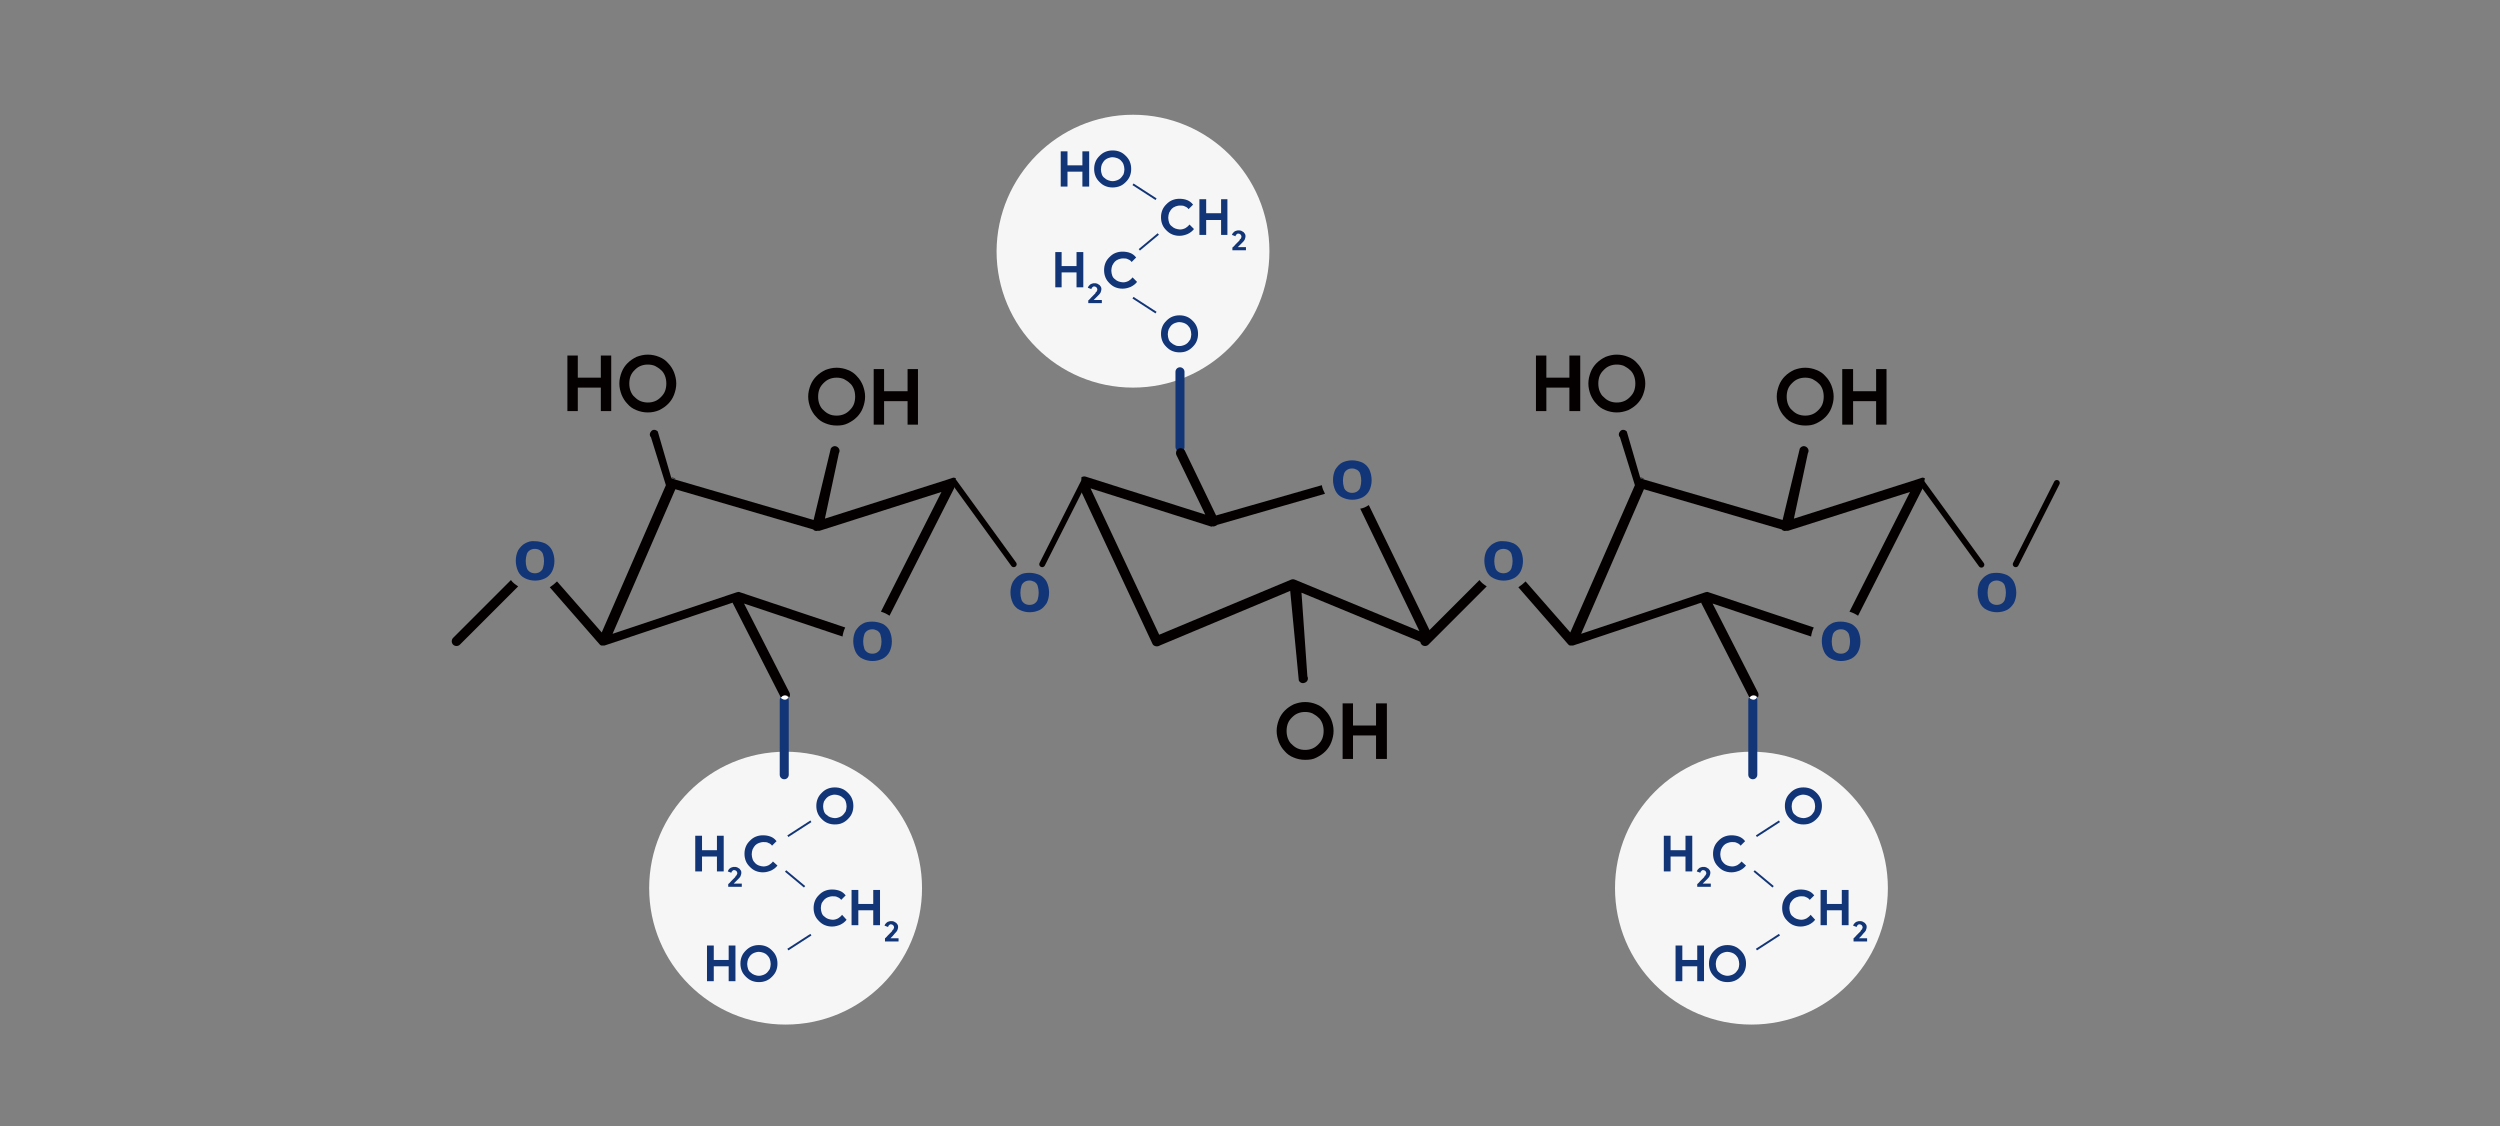<svg xmlns="http://www.w3.org/2000/svg" xmlns:xlink="http://www.w3.org/1999/xlink" id="&#x56FE;&#x5C42;_1" x="0px" y="0px" viewBox="0 0 553.4 249.3" style="enable-background:new 0 0 553.4 249.3;" xml:space="preserve"><rect x="0" y="0" width="553.4" height="249.3" fill="#808080" stroke="none"/><style type="text/css">	.st0{fill:#F6F6F6;}	.st1{fill:#123577;}	.st2{fill:none;stroke:#123577;stroke-width:0.433;}	.st3{fill:#040000;}	.st4{fill:#1A1717;}	.st5{fill:#FFFFFF;}	.st6{fill:none;stroke:#040000;stroke-width:1.298;stroke-linecap:round;stroke-miterlimit:10;}	.st7{fill:none;}</style><path class="st0" d="M250.8,25.4c16.7,0,30.2,13.5,30.2,30.2c0,16.7-13.5,30.2-30.2,30.2c-16.7,0-30.2-13.5-30.2-30.2 C220.7,39,234.2,25.4,250.8,25.4"></path><path class="st0" d="M173.9,166.4c16.7,0,30.2,13.5,30.2,30.2c0,16.7-13.5,30.2-30.2,30.2c-16.7,0-30.2-13.5-30.2-30.2 C143.7,179.9,157.2,166.4,173.9,166.4"></path><path class="st0" d="M387.7,166.4c16.7,0,30.2,13.5,30.2,30.2c0,16.7-13.5,30.2-30.2,30.2c-16.7,0-30.2-13.5-30.2-30.2 C357.5,179.9,371,166.4,387.7,166.4"></path><path class="st1" d="M264.3,50.7c-0.4,0.5-0.8,0.8-1.4,1.1c-0.5,0.2-1.1,0.4-1.8,0.4c-0.6,0-1.1-0.1-1.6-0.3 c-0.5-0.2-0.9-0.5-1.3-0.9c-0.4-0.4-0.7-0.8-0.9-1.3c-0.2-0.5-0.3-1-0.3-1.6c0-0.6,0.1-1.1,0.3-1.6c0.2-0.5,0.5-0.9,0.9-1.3 c0.4-0.4,0.8-0.7,1.3-0.9c0.5-0.2,1-0.3,1.6-0.3c0.6,0,1.2,0.1,1.7,0.3c0.5,0.2,0.9,0.5,1.3,1l-1,1c-0.2-0.3-0.5-0.5-0.8-0.6 c-0.3-0.2-0.7-0.2-1.1-0.2c-0.4,0-0.7,0.1-1,0.2c-0.3,0.1-0.6,0.3-0.8,0.5c-0.2,0.2-0.4,0.5-0.6,0.9c-0.1,0.3-0.2,0.7-0.2,1.1 c0,0.4,0.1,0.8,0.2,1.1c0.1,0.3,0.3,0.6,0.6,0.8c0.2,0.2,0.5,0.4,0.8,0.5c0.3,0.1,0.7,0.2,1,0.2c0.4,0,0.8-0.1,1.2-0.3 c0.3-0.2,0.6-0.4,0.9-0.8L264.3,50.7z"></path><polygon class="st1" points="265.5,44.1 267,44.1 267,47.2 270.3,47.2 270.3,44.1 271.7,44.1 271.7,52 270.3,52 270.3,48.7  267,48.7 267,52 265.5,52 "></polygon><path class="st1" d="M272.8,55.6v-0.8c0.3-0.2,0.5-0.5,0.7-0.7c0.1-0.1,0.2-0.2,0.3-0.3c0.1-0.1,0.2-0.2,0.3-0.3 c0.1-0.1,0.2-0.2,0.2-0.2c0.1-0.1,0.1-0.1,0.1-0.2c0.1-0.1,0.1-0.2,0.2-0.2c0.1-0.1,0.1-0.1,0.1-0.2c0-0.1,0.1-0.1,0.1-0.2 c0-0.1,0-0.1,0-0.2c0-0.1-0.1-0.3-0.2-0.4c-0.1-0.1-0.3-0.2-0.5-0.2s-0.3,0.1-0.4,0.2c-0.1,0.1-0.2,0.2-0.2,0.4l-0.8-0.3 c0-0.1,0.1-0.2,0.2-0.4c0.1-0.1,0.2-0.2,0.3-0.3c0.1-0.1,0.3-0.2,0.4-0.2c0.2-0.1,0.3-0.1,0.6-0.1c0.2,0,0.4,0,0.6,0.1 c0.2,0.1,0.3,0.2,0.5,0.3c0.1,0.1,0.2,0.3,0.3,0.4c0.1,0.2,0.1,0.3,0.1,0.5c0,0.3-0.1,0.5-0.2,0.8c-0.1,0.2-0.3,0.4-0.5,0.6 l-0.5,0.5c-0.1,0.1-0.3,0.3-0.5,0.5l0,0h1.8v0.7H272.8z"></path><polygon class="st1" points="233.6,55.8 235,55.8 235,58.9 238.3,58.9 238.3,55.8 239.8,55.8 239.8,63.6 238.3,63.6 238.3,60.3  235,60.3 235,63.6 233.6,63.6 "></polygon><path class="st1" d="M240.9,67.3v-0.8c0.3-0.2,0.5-0.5,0.7-0.7c0.1-0.1,0.2-0.2,0.3-0.3c0.1-0.1,0.2-0.2,0.3-0.3 c0.1-0.1,0.2-0.2,0.2-0.2c0.1-0.1,0.1-0.1,0.1-0.2c0.1-0.1,0.1-0.2,0.2-0.2c0.1-0.1,0.1-0.1,0.1-0.2c0-0.1,0.1-0.1,0.1-0.2 c0-0.1,0-0.1,0-0.2c0-0.1-0.1-0.3-0.2-0.4c-0.1-0.1-0.3-0.2-0.5-0.2c-0.2,0-0.3,0.1-0.4,0.2c-0.1,0.1-0.2,0.2-0.2,0.4l-0.8-0.3 c0-0.1,0.1-0.2,0.2-0.4c0.1-0.1,0.2-0.2,0.3-0.3c0.1-0.1,0.3-0.2,0.4-0.2c0.2-0.1,0.3-0.1,0.6-0.1c0.2,0,0.4,0,0.6,0.1 c0.2,0.1,0.3,0.2,0.5,0.3c0.1,0.1,0.2,0.3,0.3,0.4c0.1,0.2,0.1,0.3,0.1,0.5c0,0.3-0.1,0.5-0.2,0.8c-0.1,0.2-0.3,0.4-0.5,0.6 l-0.5,0.5c-0.1,0.1-0.3,0.3-0.5,0.5l0,0h1.8v0.7H240.9z"></path><path class="st1" d="M251.7,62.4c-0.4,0.5-0.8,0.8-1.4,1.1c-0.5,0.2-1.1,0.4-1.8,0.4c-0.6,0-1.1-0.1-1.6-0.3 c-0.5-0.2-0.9-0.5-1.3-0.9c-0.4-0.4-0.7-0.8-0.9-1.3c-0.2-0.5-0.3-1-0.3-1.6c0-0.6,0.1-1.1,0.3-1.6c0.2-0.5,0.5-0.9,0.9-1.3 c0.4-0.4,0.8-0.7,1.3-0.9c0.5-0.2,1-0.3,1.6-0.3c0.6,0,1.2,0.1,1.7,0.3c0.5,0.2,0.9,0.5,1.3,1l-1,1c-0.2-0.3-0.5-0.5-0.8-0.6 c-0.3-0.2-0.7-0.2-1.1-0.2c-0.4,0-0.7,0.1-1,0.2c-0.3,0.1-0.6,0.3-0.8,0.5c-0.2,0.2-0.4,0.5-0.6,0.9c-0.1,0.3-0.2,0.7-0.2,1.1 c0,0.4,0.1,0.8,0.2,1.1c0.1,0.3,0.3,0.6,0.6,0.8c0.2,0.2,0.5,0.4,0.8,0.5c0.3,0.1,0.7,0.2,1,0.2c0.4,0,0.8-0.1,1.2-0.3 c0.3-0.2,0.6-0.4,0.9-0.8L251.7,62.4z"></path><path class="st1" d="M261.1,78c-0.6,0-1.1-0.1-1.6-0.3c-0.5-0.2-0.9-0.5-1.3-0.9c-0.4-0.4-0.7-0.8-0.9-1.3c-0.2-0.5-0.3-1-0.3-1.6 c0-0.6,0.1-1.1,0.3-1.6c0.2-0.5,0.5-0.9,0.9-1.3c0.4-0.4,0.8-0.7,1.3-0.9c0.5-0.2,1-0.3,1.6-0.3c0.6,0,1.1,0.1,1.6,0.3 c0.5,0.2,0.9,0.5,1.3,0.9c0.4,0.4,0.7,0.8,0.9,1.3c0.2,0.5,0.3,1,0.3,1.6c0,0.6-0.1,1.1-0.3,1.6c-0.2,0.5-0.5,0.9-0.9,1.3 c-0.4,0.4-0.8,0.7-1.3,0.9C262.3,77.9,261.7,78,261.1,78 M261.1,76.6c0.4,0,0.7-0.1,1-0.2c0.3-0.1,0.6-0.3,0.8-0.5 c0.2-0.2,0.4-0.5,0.6-0.8c0.1-0.3,0.2-0.7,0.2-1.1c0-0.4-0.1-0.8-0.2-1.1c-0.1-0.3-0.3-0.6-0.6-0.9c-0.2-0.2-0.5-0.4-0.8-0.5 c-0.3-0.1-0.7-0.2-1-0.2c-0.4,0-0.7,0.1-1,0.2c-0.3,0.1-0.6,0.3-0.8,0.5c-0.2,0.2-0.4,0.5-0.6,0.9c-0.1,0.3-0.2,0.7-0.2,1.1 c0,0.4,0.1,0.8,0.2,1.1c0.1,0.3,0.3,0.6,0.6,0.8c0.2,0.2,0.5,0.4,0.8,0.5C260.4,76.6,260.8,76.6,261.1,76.6"></path><polygon class="st1" points="234.8,33.5 236.3,33.5 236.3,36.6 239.6,36.6 239.6,33.5 241.1,33.5 241.1,41.3 239.6,41.3 239.6,38  236.3,38 236.3,41.3 234.8,41.3 "></polygon><path class="st1" d="M246.3,41.5c-0.6,0-1.1-0.1-1.6-0.3c-0.5-0.2-0.9-0.5-1.3-0.9c-0.4-0.4-0.7-0.8-0.9-1.3c-0.2-0.5-0.3-1-0.3-1.6 c0-0.6,0.1-1.1,0.3-1.6c0.2-0.5,0.5-0.9,0.9-1.3c0.4-0.4,0.8-0.7,1.3-0.9c0.5-0.2,1-0.3,1.6-0.3c0.6,0,1.1,0.1,1.6,0.3 c0.5,0.2,0.9,0.5,1.3,0.9c0.4,0.4,0.7,0.8,0.9,1.3c0.2,0.5,0.3,1,0.3,1.6c0,0.6-0.1,1.1-0.3,1.6c-0.2,0.5-0.5,0.9-0.9,1.3 c-0.4,0.4-0.8,0.7-1.3,0.9C247.4,41.4,246.8,41.5,246.3,41.5 M246.3,40.1c0.4,0,0.7-0.1,1-0.2c0.3-0.1,0.6-0.3,0.8-0.5 c0.2-0.2,0.4-0.5,0.6-0.8c0.1-0.3,0.2-0.7,0.2-1.1c0-0.4-0.1-0.8-0.2-1.1c-0.1-0.3-0.3-0.6-0.6-0.9c-0.2-0.2-0.5-0.4-0.8-0.5 c-0.3-0.1-0.7-0.2-1-0.2c-0.4,0-0.7,0.1-1,0.2c-0.3,0.1-0.6,0.3-0.8,0.5c-0.2,0.2-0.4,0.5-0.6,0.9c-0.1,0.3-0.2,0.7-0.2,1.1 c0,0.4,0.1,0.8,0.2,1.1c0.1,0.3,0.3,0.6,0.6,0.8c0.2,0.2,0.5,0.4,0.8,0.5C245.6,40,245.9,40.1,246.3,40.1"></path><path class="st2" d="M256.4,51.8l-4.2,3.5 M250.8,65.9l5.1,3.3 M250.8,40.8l5.1,3.3"></path><path class="st1" d="M187.4,203.6c-0.4,0.5-0.8,0.8-1.4,1.1c-0.5,0.2-1.1,0.4-1.8,0.4c-0.6,0-1.1-0.1-1.6-0.3 c-0.5-0.2-0.9-0.5-1.3-0.9c-0.4-0.4-0.7-0.8-0.9-1.3c-0.2-0.5-0.3-1-0.3-1.6s0.1-1.1,0.3-1.6c0.2-0.5,0.5-0.9,0.9-1.3 c0.4-0.4,0.8-0.7,1.3-0.9c0.5-0.2,1-0.3,1.6-0.3c0.6,0,1.2,0.1,1.7,0.3c0.5,0.2,0.9,0.5,1.3,1l-1,1c-0.2-0.3-0.5-0.5-0.8-0.6 c-0.3-0.2-0.7-0.2-1.1-0.2c-0.4,0-0.7,0.1-1,0.2c-0.3,0.1-0.6,0.3-0.8,0.5c-0.2,0.2-0.4,0.5-0.6,0.8c-0.1,0.3-0.2,0.7-0.2,1.1 c0,0.4,0.1,0.8,0.2,1.1c0.1,0.3,0.3,0.6,0.6,0.8c0.2,0.2,0.5,0.4,0.8,0.5c0.3,0.1,0.7,0.2,1,0.2c0.4,0,0.8-0.1,1.2-0.3 c0.3-0.2,0.6-0.4,0.9-0.8L187.4,203.6z"></path><polygon class="st1" points="188.5,197 190,197 190,200.1 193.3,200.1 193.3,197 194.8,197 194.8,204.8 193.3,204.8 193.3,201.5  190,201.5 190,204.8 188.5,204.8 "></polygon><path class="st1" d="M195.9,208.5v-0.8c0.3-0.2,0.5-0.5,0.7-0.7c0.1-0.1,0.2-0.2,0.3-0.3c0.1-0.1,0.2-0.2,0.3-0.3 c0.1-0.1,0.2-0.2,0.2-0.2c0.1-0.1,0.1-0.1,0.1-0.2c0.1-0.1,0.1-0.2,0.2-0.2c0.1-0.1,0.1-0.1,0.1-0.2c0-0.1,0.1-0.1,0.1-0.2 c0-0.1,0-0.1,0-0.2c0-0.1-0.1-0.3-0.2-0.4c-0.1-0.1-0.3-0.2-0.5-0.2s-0.3,0.1-0.4,0.2c-0.1,0.1-0.2,0.2-0.2,0.4l-0.8-0.3 c0-0.1,0.1-0.2,0.2-0.4c0.1-0.1,0.2-0.2,0.3-0.3c0.1-0.1,0.3-0.2,0.4-0.2c0.2-0.1,0.3-0.1,0.6-0.1c0.2,0,0.4,0,0.6,0.1 c0.2,0.1,0.3,0.2,0.5,0.3c0.1,0.1,0.2,0.3,0.3,0.4c0.1,0.2,0.1,0.3,0.1,0.5c0,0.3-0.1,0.5-0.2,0.8c-0.1,0.2-0.3,0.4-0.5,0.6 l-0.5,0.6c-0.1,0.1-0.3,0.3-0.5,0.5l0,0h1.8v0.7H195.9z"></path><polygon class="st1" points="153.9,185 155.4,185 155.4,188.2 158.7,188.2 158.7,185 160.2,185 160.2,192.9 158.7,192.9  158.7,189.6 155.4,189.6 155.4,192.9 153.9,192.9 "></polygon><path class="st1" d="M161.2,196.5v-0.8c0.3-0.2,0.5-0.5,0.7-0.7c0.1-0.1,0.2-0.2,0.3-0.3c0.1-0.1,0.2-0.2,0.3-0.3 c0.1-0.1,0.2-0.2,0.2-0.2c0.1-0.1,0.1-0.1,0.1-0.2c0.1-0.1,0.1-0.2,0.2-0.2c0.1-0.1,0.1-0.1,0.1-0.2c0-0.1,0.1-0.1,0.1-0.2 c0-0.1,0-0.1,0-0.2c0-0.1-0.1-0.3-0.2-0.4c-0.1-0.1-0.3-0.2-0.5-0.2c-0.2,0-0.3,0.1-0.4,0.2c-0.1,0.1-0.2,0.2-0.2,0.4l-0.8-0.3 c0-0.1,0.1-0.2,0.2-0.4s0.2-0.2,0.3-0.3c0.1-0.1,0.3-0.2,0.4-0.2c0.2-0.1,0.3-0.1,0.6-0.1c0.2,0,0.4,0,0.6,0.1 c0.2,0.1,0.3,0.2,0.5,0.3c0.1,0.1,0.2,0.3,0.3,0.4c0.1,0.2,0.1,0.3,0.1,0.5c0,0.3-0.1,0.5-0.2,0.8c-0.1,0.2-0.3,0.4-0.5,0.6 l-0.5,0.5c-0.1,0.1-0.3,0.3-0.5,0.5l0,0h1.8v0.7H161.2z"></path><path class="st1" d="M172.1,191.6c-0.4,0.5-0.8,0.8-1.4,1.1c-0.5,0.2-1.1,0.4-1.8,0.4c-0.6,0-1.1-0.1-1.6-0.3 c-0.5-0.2-0.9-0.5-1.3-0.9c-0.4-0.4-0.7-0.8-0.9-1.3c-0.2-0.5-0.3-1-0.3-1.6c0-0.6,0.1-1.1,0.3-1.6c0.2-0.5,0.5-0.9,0.9-1.3 c0.4-0.4,0.8-0.7,1.3-0.9c0.5-0.2,1-0.3,1.6-0.3c0.6,0,1.2,0.1,1.7,0.3c0.5,0.2,0.9,0.5,1.3,1l-1,1c-0.2-0.3-0.5-0.5-0.8-0.6 c-0.3-0.2-0.7-0.2-1.1-0.2c-0.4,0-0.7,0.1-1,0.2c-0.3,0.1-0.6,0.3-0.8,0.5c-0.2,0.2-0.4,0.5-0.6,0.9c-0.1,0.3-0.2,0.7-0.2,1.1 c0,0.4,0.1,0.8,0.2,1.1c0.1,0.3,0.3,0.6,0.6,0.9c0.2,0.2,0.5,0.4,0.8,0.5c0.3,0.1,0.7,0.2,1,0.2c0.4,0,0.8-0.1,1.2-0.3 c0.3-0.2,0.6-0.4,0.9-0.8L172.1,191.6z"></path><path class="st1" d="M184.8,182.5c-0.6,0-1.1-0.1-1.6-0.3c-0.5-0.2-0.9-0.5-1.3-0.9c-0.4-0.4-0.7-0.8-0.9-1.3 c-0.2-0.5-0.3-1-0.3-1.6c0-0.6,0.1-1.1,0.3-1.6c0.2-0.5,0.5-0.9,0.9-1.3c0.4-0.4,0.8-0.7,1.3-0.9c0.5-0.2,1-0.3,1.6-0.3 c0.6,0,1.1,0.1,1.6,0.3c0.5,0.2,0.9,0.5,1.3,0.9c0.4,0.4,0.7,0.8,0.9,1.3c0.2,0.5,0.3,1,0.3,1.6c0,0.6-0.1,1.1-0.3,1.6 c-0.2,0.5-0.5,0.9-0.9,1.3c-0.4,0.4-0.8,0.7-1.3,0.9C186,182.4,185.4,182.5,184.8,182.5 M184.8,181.1c0.4,0,0.7-0.1,1-0.2 c0.3-0.1,0.6-0.3,0.8-0.5c0.2-0.2,0.4-0.5,0.6-0.8c0.1-0.3,0.2-0.7,0.2-1.1c0-0.4-0.1-0.8-0.2-1.1c-0.1-0.3-0.3-0.6-0.6-0.8 c-0.2-0.2-0.5-0.4-0.8-0.5c-0.3-0.1-0.7-0.2-1-0.2c-0.4,0-0.7,0.1-1,0.2c-0.3,0.1-0.6,0.3-0.8,0.5c-0.2,0.2-0.4,0.5-0.6,0.8 c-0.1,0.3-0.2,0.7-0.2,1.1c0,0.4,0.1,0.8,0.2,1.1c0.1,0.3,0.3,0.6,0.6,0.8c0.2,0.2,0.5,0.4,0.8,0.5 C184.1,181,184.5,181.1,184.8,181.1"></path><polygon class="st1" points="156.5,209.3 158,209.3 158,212.5 161.3,212.5 161.3,209.3 162.8,209.3 162.8,217.2 161.3,217.2  161.3,213.9 158,213.9 158,217.2 156.5,217.2 "></polygon><path class="st1" d="M168,217.4c-0.6,0-1.1-0.1-1.6-0.3c-0.5-0.2-0.9-0.5-1.3-0.9c-0.4-0.4-0.7-0.8-0.9-1.3c-0.2-0.5-0.3-1-0.3-1.6 c0-0.6,0.1-1.1,0.3-1.6c0.2-0.5,0.5-0.9,0.9-1.3c0.4-0.4,0.8-0.7,1.3-0.9c0.5-0.2,1-0.3,1.6-0.3c0.6,0,1.1,0.1,1.6,0.3 c0.5,0.2,0.9,0.5,1.3,0.9c0.4,0.4,0.7,0.8,0.9,1.3c0.2,0.5,0.3,1,0.3,1.6c0,0.6-0.1,1.1-0.3,1.6c-0.2,0.5-0.5,0.9-0.9,1.3 c-0.4,0.4-0.8,0.7-1.3,0.9C169.1,217.3,168.6,217.4,168,217.4 M168,216c0.4,0,0.7-0.1,1-0.2c0.3-0.1,0.6-0.3,0.8-0.5 c0.2-0.2,0.4-0.5,0.6-0.8c0.1-0.3,0.2-0.7,0.2-1.1c0-0.4-0.1-0.8-0.2-1.1c-0.1-0.3-0.3-0.6-0.6-0.9c-0.2-0.2-0.5-0.4-0.8-0.5 c-0.3-0.1-0.7-0.2-1-0.2c-0.4,0-0.7,0.1-1,0.2c-0.3,0.1-0.6,0.3-0.8,0.5c-0.2,0.2-0.4,0.5-0.6,0.9c-0.1,0.3-0.2,0.7-0.2,1.1 c0,0.4,0.1,0.8,0.2,1.1c0.1,0.3,0.3,0.6,0.6,0.8c0.2,0.2,0.5,0.4,0.8,0.5C167.3,215.9,167.6,216,168,216"></path><path class="st2" d="M173.9,192.8l4.2,3.5 M179.5,206.9l-5.1,3.3 M179.5,181.8l-5.1,3.3"></path><polygon class="st3" points="125.6,78.7 127.9,78.7 127.9,83.6 133,83.6 133,78.7 135.3,78.7 135.3,91 133,91 133,85.8 127.9,85.8  127.9,91 125.6,91 "></polygon><path class="st3" d="M143.4,91.3c-0.9,0-1.8-0.2-2.5-0.5c-0.8-0.3-1.5-0.8-2-1.4c-0.6-0.6-1-1.3-1.3-2c-0.3-0.8-0.5-1.6-0.5-2.5 c0-0.9,0.2-1.7,0.5-2.5c0.3-0.8,0.8-1.5,1.3-2c0.6-0.6,1.2-1,2-1.4c0.8-0.3,1.6-0.5,2.5-0.5c0.9,0,1.8,0.2,2.5,0.5 c0.8,0.3,1.5,0.8,2,1.4c0.6,0.6,1,1.3,1.3,2c0.3,0.8,0.5,1.6,0.5,2.5c0,0.9-0.2,1.7-0.5,2.5c-0.3,0.8-0.8,1.5-1.3,2 c-0.6,0.6-1.2,1-2,1.4C145.2,91.1,144.4,91.3,143.4,91.3 M143.4,89.1c0.6,0,1.1-0.1,1.6-0.3c0.5-0.2,0.9-0.5,1.3-0.9 c0.4-0.4,0.7-0.8,0.9-1.3c0.2-0.5,0.3-1.1,0.3-1.7c0-0.6-0.1-1.2-0.3-1.7c-0.2-0.5-0.5-1-0.9-1.3c-0.4-0.4-0.8-0.6-1.3-0.9 c-0.5-0.2-1-0.3-1.6-0.3c-0.6,0-1.1,0.1-1.6,0.3s-0.9,0.5-1.3,0.9c-0.4,0.4-0.7,0.8-0.9,1.3c-0.2,0.5-0.3,1.1-0.3,1.7 c0,0.6,0.1,1.2,0.3,1.7c0.2,0.5,0.5,1,0.9,1.3c0.4,0.4,0.8,0.7,1.3,0.9C142.3,89,142.9,89.1,143.4,89.1"></path><path class="st3" d="M288.9,168.2c-0.9,0-1.8-0.2-2.5-0.5c-0.8-0.3-1.5-0.8-2-1.4c-0.6-0.6-1-1.3-1.3-2c-0.3-0.8-0.5-1.6-0.5-2.5 c0-0.9,0.2-1.7,0.5-2.5c0.3-0.8,0.8-1.5,1.3-2c0.6-0.6,1.2-1,2-1.4c0.8-0.3,1.6-0.5,2.5-0.5c0.9,0,1.8,0.2,2.5,0.5 c0.8,0.3,1.5,0.8,2,1.4c0.6,0.6,1,1.3,1.3,2c0.3,0.8,0.5,1.6,0.5,2.5c0,0.9-0.2,1.7-0.5,2.5c-0.3,0.8-0.8,1.5-1.3,2 c-0.6,0.6-1.2,1-2,1.4C290.7,168.1,289.8,168.2,288.9,168.2 M288.9,166c0.6,0,1.1-0.1,1.6-0.3c0.5-0.2,0.9-0.5,1.3-0.9 c0.4-0.4,0.7-0.8,0.9-1.3c0.2-0.5,0.3-1.1,0.3-1.7c0-0.6-0.1-1.2-0.3-1.7c-0.2-0.5-0.5-1-0.9-1.3c-0.4-0.4-0.8-0.6-1.3-0.9 c-0.5-0.2-1-0.3-1.6-0.3c-0.6,0-1.1,0.1-1.6,0.3c-0.5,0.2-0.9,0.5-1.3,0.9c-0.4,0.4-0.7,0.8-0.9,1.3c-0.2,0.5-0.3,1.1-0.3,1.7 c0,0.6,0.1,1.2,0.3,1.7c0.2,0.5,0.5,1,0.9,1.3c0.4,0.4,0.8,0.7,1.3,0.9C287.8,165.9,288.3,166,288.9,166"></path><polygon class="st3" points="297.2,155.7 299.5,155.7 299.5,160.6 304.6,160.6 304.6,155.7 307,155.7 307,168 304.6,168  304.6,162.8 299.5,162.8 299.5,168 297.2,168 "></polygon><path class="st3" d="M185.2,94.2c-0.9,0-1.8-0.2-2.5-0.5c-0.8-0.3-1.5-0.8-2-1.4c-0.6-0.6-1-1.3-1.3-2c-0.3-0.8-0.5-1.6-0.5-2.5 c0-0.9,0.2-1.7,0.5-2.5c0.3-0.8,0.8-1.5,1.3-2c0.6-0.6,1.2-1,2-1.4c0.8-0.3,1.6-0.5,2.5-0.5c0.9,0,1.8,0.2,2.5,0.5 c0.8,0.3,1.5,0.8,2,1.4c0.6,0.6,1,1.3,1.3,2c0.3,0.8,0.5,1.6,0.5,2.5c0,0.9-0.2,1.7-0.5,2.5c-0.3,0.8-0.8,1.5-1.3,2 c-0.6,0.6-1.2,1-2,1.4C186.9,94.1,186.1,94.2,185.2,94.2 M185.2,92c0.6,0,1.1-0.1,1.6-0.3c0.5-0.2,0.9-0.5,1.3-0.9 c0.4-0.4,0.7-0.8,0.9-1.3c0.2-0.5,0.3-1.1,0.3-1.7c0-0.6-0.1-1.2-0.3-1.7c-0.2-0.5-0.5-1-0.9-1.3c-0.4-0.4-0.8-0.6-1.3-0.9 c-0.5-0.2-1-0.3-1.6-0.3c-0.6,0-1.1,0.1-1.6,0.3c-0.5,0.2-0.9,0.5-1.3,0.9c-0.4,0.4-0.7,0.8-0.9,1.3c-0.2,0.5-0.3,1.1-0.3,1.7 c0,0.6,0.1,1.2,0.3,1.7c0.2,0.5,0.5,1,0.9,1.3c0.4,0.4,0.8,0.7,1.3,0.9C184,91.9,184.6,92,185.2,92"></path><polygon class="st3" points="193.4,81.7 195.7,81.7 195.7,86.6 200.9,86.6 200.9,81.7 203.2,81.7 203.2,94 200.9,94 200.9,88.8  195.7,88.8 195.7,94 193.4,94 "></polygon><path class="st1" d="M118.4,119.8c0.8,0,1.6,0.2,2.3,0.5c0.6,0.3,1.2,0.9,1.5,1.5c0.7,1.5,0.7,3.3,0,4.7c-0.3,0.6-0.9,1.2-1.5,1.5 c-1.4,0.7-3.1,0.7-4.5,0c-0.7-0.3-1.2-0.9-1.5-1.5c-0.7-1.5-0.7-3.3,0-4.7c0.4-0.6,0.9-1.2,1.5-1.5 C116.9,119.9,117.6,119.7,118.4,119.8 M118.4,121.5c-0.4,0-0.8,0.1-1.1,0.3c-0.3,0.2-0.6,0.5-0.7,0.9c-0.3,1-0.3,2,0,3 c0.1,0.4,0.4,0.7,0.7,0.9c0.3,0.2,0.7,0.3,1.1,0.3c0.4,0,0.8-0.1,1.1-0.3c0.3-0.2,0.6-0.5,0.7-0.9c0.3-1,0.3-2,0-3 c-0.1-0.4-0.4-0.7-0.7-0.9C119.2,121.6,118.8,121.5,118.4,121.5"></path><path class="st1" d="M193.1,137.6c0.8,0,1.6,0.2,2.3,0.5c0.6,0.3,1.2,0.9,1.5,1.5c0.7,1.5,0.7,3.3,0,4.7c-0.3,0.6-0.9,1.2-1.5,1.5 c-1.4,0.7-3.1,0.7-4.5,0c-0.7-0.3-1.2-0.9-1.5-1.5c-0.7-1.5-0.7-3.3,0-4.7c0.4-0.6,0.9-1.2,1.5-1.5 C191.5,137.7,192.3,137.6,193.1,137.6 M193.1,139.3c-0.4,0-0.8,0.1-1.1,0.3c-0.3,0.2-0.6,0.5-0.7,0.9c-0.3,1-0.3,2,0,3 c0.1,0.4,0.4,0.7,0.7,0.9c0.3,0.2,0.7,0.3,1.1,0.3c0.4,0,0.8-0.1,1.1-0.3c0.3-0.2,0.6-0.5,0.7-0.9c0.3-1,0.3-2,0-3 c-0.1-0.4-0.4-0.7-0.7-0.9C193.8,139.4,193.5,139.3,193.1,139.3"></path><path class="st1" d="M299.3,101.9c0.8,0,1.6,0.2,2.3,0.5c0.6,0.3,1.2,0.9,1.5,1.5c0.7,1.5,0.7,3.3,0,4.7c-0.3,0.6-0.9,1.2-1.5,1.5 c-1.4,0.7-3.1,0.7-4.5,0c-0.7-0.3-1.2-0.9-1.5-1.5c-0.7-1.5-0.7-3.3,0-4.7c0.4-0.6,0.9-1.2,1.5-1.5 C297.7,102.1,298.5,101.9,299.3,101.9 M299.3,103.7c-0.4,0-0.8,0.1-1.1,0.3c-0.3,0.2-0.6,0.5-0.7,0.9c-0.3,1-0.3,2,0,3 c0.1,0.4,0.4,0.7,0.7,0.9c0.3,0.2,0.7,0.3,1.1,0.3c0.4,0,0.8-0.1,1.1-0.3c0.3-0.2,0.6-0.5,0.7-0.9c0.3-1,0.3-2,0-3 c-0.1-0.4-0.4-0.7-0.7-0.9C300,103.8,299.7,103.7,299.3,103.7"></path><path class="st4" d="M149.6,106.1c-0.1-0.1-0.2-0.2-0.4-0.3c-0.2-0.1-0.4-0.1-0.6-0.1l0.1,0.1L149.6,106.1z"></path><path class="st1" d="M261.2,100c0.6,0,1-0.5,1-1V82.3c0-0.6-0.5-1-1-1c-0.6,0-1,0.5-1,1v16.6C260.2,99.5,260.7,100,261.2,100"></path><path class="st1" d="M174.1,154.7c-0.5,0.2-1.1,0.1-1.3-0.4c-0.1,0.2-0.2,0.4-0.2,0.6v16.6c0,0.6,0.5,1,1,1c0.6,0,1-0.5,1-1v-16.6 c0-0.2-0.1-0.4-0.2-0.6C174.4,154.5,174.3,154.6,174.1,154.7"></path><path class="st5" d="M173.7,153.9c-0.4,0-0.7,0.2-0.9,0.5c0.3,0.4,0.9,0.6,1.3,0.4c0.2-0.1,0.3-0.2,0.4-0.4 C174.3,154.1,174,153.9,173.7,153.9"></path><path class="st3" d="M239.2,108.5l15.9,34c0.2,0.5,0.9,0.7,1.4,0.5c0.1,0,0.2-0.1,0.2-0.1l28.9-12.1l1.9,19.8 c0.2,0.5,0.8,0.8,1.4,0.5c0.5-0.2,0.8-0.8,0.5-1.4l-1.3-18.5l27.1,11.2c0.4,0.2,0.8,0.1,1.1-0.2c0.1,0,0.3-0.1,0.4-0.2l-0.2-2.4 l-13.5-27.8c-0.6,0.4-1.2,0.7-1.9,0.8l13.1,27.1l-27.6-11.4c-0.3-0.1-0.5-0.1-0.8,0l-29.2,12.2l-15.2-32.4l26.5,8.4 c0.2,0.1,0.4,0.1,0.5,0c0.2,0.1,0.5,0,0.7-0.1c0.1,0,0.2-0.1,0.3-0.2l23.9-6.9c-0.3-0.6-0.6-1.2-0.7-1.9l-23.4,6.7l-6.9-14.3 c-0.2-0.5-0.9-0.7-1.4-0.5c-0.5,0.2-0.7,0.9-0.5,1.4l6.4,13.2l-26.5-8.4c-0.3-0.1-0.6,0-0.9,0.1"></path><path class="st3" d="M211.6,105.9c-0.3-0.2-0.6-0.2-0.8-0.1l0,0l-1.2,0.4l-27,8.6l3.1-14.5c0.3-0.5,0.1-1.1-0.4-1.4 c-0.5-0.3-1.1-0.1-1.4,0.4l-3.8,15.8l-30.5-8.9l-0.9-0.3l-0.1-0.1l-3-10.3c-0.4-0.4-1-0.5-1.4-0.1c-0.4,0.4-0.5,1-0.1,1.4l3.3,10.6 c0,0,0,0,0,0L133.2,140l-9.9-11.3c-0.5,0.5-1,0.9-1.6,1.3l11,12.6c0,0,0,0,0,0c0,0,0,0,0,0c0,0,0,0,0,0c0.1,0.1,0.1,0.1,0.2,0.2 c0,0,0,0,0,0c0.1,0,0.2,0.1,0.2,0.1h0c0.1,0,0.2,0,0.3,0c0,0,0,0,0.1,0c0.1,0,0.2,0,0.3,0h0l28.4-9.5c0,0.1,0,0.2,0.1,0.3l10.5,20.6 c0,0,0,0.1,0.1,0.1c0.2-0.3,0.5-0.5,0.9-0.5c0.4,0,0.7,0.2,0.9,0.5c0.2-0.3,0.2-0.7,0.1-1l-10.1-19.8l21.8,7.3 c0.1-0.7,0.3-1.4,0.6-2l-23.3-7.8c-0.2-0.1-0.4-0.1-0.7,0l-27.5,9.2l13.9-32l30.5,8.9c0.1,0.1,0.1,0.1,0.2,0.2 c0.2,0.1,0.5,0.2,0.7,0.1c0.2,0,0.4,0,0.5,0l27-8.6l-13.4,26.5c0.7,0.2,1.3,0.5,1.9,0.9l14.3-28.2"></path><path class="st3" d="M113.1,128.4l-12.8,12.8c-0.4,0.4-0.4,1.1,0,1.5c0.4,0.4,1.1,0.4,1.5,0l12.9-12.9 C114.1,129.4,113.5,129,113.1,128.4"></path><path class="st1" d="M401.8,203.6c-0.4,0.5-0.8,0.8-1.4,1.1c-0.5,0.2-1.1,0.4-1.8,0.4c-0.6,0-1.1-0.1-1.6-0.3 c-0.5-0.2-0.9-0.5-1.3-0.9c-0.4-0.4-0.7-0.8-0.9-1.3c-0.2-0.5-0.3-1-0.3-1.6s0.1-1.1,0.3-1.6c0.2-0.5,0.5-0.9,0.9-1.3 c0.4-0.4,0.8-0.7,1.3-0.9c0.5-0.2,1-0.3,1.6-0.3c0.6,0,1.2,0.1,1.7,0.3c0.5,0.2,0.9,0.5,1.3,1l-1,1c-0.2-0.3-0.5-0.5-0.8-0.6 c-0.3-0.2-0.7-0.2-1.1-0.2c-0.4,0-0.7,0.1-1,0.2c-0.3,0.1-0.6,0.3-0.8,0.5c-0.2,0.2-0.4,0.5-0.6,0.8c-0.1,0.3-0.2,0.7-0.2,1.1 c0,0.4,0.1,0.8,0.2,1.1c0.1,0.3,0.3,0.6,0.6,0.8c0.2,0.2,0.5,0.4,0.8,0.5c0.3,0.1,0.7,0.2,1,0.2c0.4,0,0.8-0.1,1.2-0.3 c0.3-0.2,0.6-0.4,0.9-0.8L401.8,203.6z"></path><polygon class="st1" points="403,197 404.4,197 404.4,200.1 407.7,200.1 407.7,197 409.2,197 409.2,204.8 407.7,204.8 407.7,201.5  404.4,201.5 404.4,204.8 403,204.8 "></polygon><path class="st1" d="M410.3,208.5v-0.8c0.3-0.2,0.5-0.5,0.7-0.7c0.1-0.1,0.2-0.2,0.3-0.3c0.1-0.1,0.2-0.2,0.3-0.3 c0.1-0.1,0.2-0.2,0.2-0.2c0.1-0.1,0.1-0.1,0.1-0.2c0.1-0.1,0.1-0.2,0.2-0.2c0.1-0.1,0.1-0.1,0.1-0.2c0-0.1,0.1-0.1,0.1-0.2 c0-0.1,0-0.1,0-0.2c0-0.1-0.1-0.3-0.2-0.4c-0.1-0.1-0.3-0.2-0.5-0.2s-0.3,0.1-0.4,0.2c-0.1,0.1-0.2,0.2-0.2,0.4l-0.8-0.3 c0-0.1,0.1-0.2,0.2-0.4c0.1-0.1,0.2-0.2,0.3-0.3c0.1-0.1,0.3-0.2,0.4-0.2c0.2-0.1,0.3-0.1,0.6-0.1c0.2,0,0.4,0,0.6,0.1 c0.2,0.1,0.3,0.2,0.5,0.3c0.1,0.1,0.2,0.3,0.3,0.4c0.1,0.2,0.1,0.3,0.1,0.5c0,0.3-0.1,0.5-0.2,0.8c-0.1,0.2-0.3,0.4-0.5,0.6 l-0.5,0.6c-0.1,0.1-0.3,0.3-0.5,0.5l0,0h1.8v0.7H410.3z"></path><polygon class="st1" points="368.3,185 369.8,185 369.8,188.2 373.1,188.2 373.1,185 374.6,185 374.6,192.9 373.1,192.9  373.1,189.6 369.8,189.6 369.8,192.9 368.3,192.9 "></polygon><path class="st1" d="M375.7,196.5v-0.8c0.3-0.2,0.5-0.5,0.7-0.7c0.1-0.1,0.2-0.2,0.3-0.3c0.1-0.1,0.2-0.2,0.3-0.3 c0.1-0.1,0.2-0.2,0.2-0.2c0.1-0.1,0.1-0.1,0.1-0.2c0.1-0.1,0.1-0.2,0.2-0.2c0.1-0.1,0.1-0.1,0.1-0.2c0-0.1,0.1-0.1,0.1-0.2 s0-0.1,0-0.2c0-0.1-0.1-0.3-0.2-0.4c-0.1-0.1-0.3-0.2-0.5-0.2c-0.2,0-0.3,0.1-0.4,0.2c-0.1,0.1-0.2,0.2-0.2,0.4l-0.8-0.3 c0-0.1,0.1-0.2,0.2-0.4c0.1-0.1,0.2-0.2,0.3-0.3c0.1-0.1,0.3-0.2,0.4-0.2c0.2-0.1,0.3-0.1,0.6-0.1c0.2,0,0.4,0,0.6,0.1 c0.2,0.1,0.3,0.2,0.5,0.3c0.1,0.1,0.2,0.3,0.3,0.4c0.1,0.2,0.1,0.3,0.1,0.5c0,0.3-0.1,0.5-0.2,0.8c-0.1,0.2-0.3,0.4-0.5,0.6 l-0.5,0.5c-0.1,0.1-0.3,0.3-0.5,0.5l0,0h1.8v0.7H375.7z"></path><path class="st1" d="M386.5,191.6c-0.4,0.5-0.8,0.8-1.4,1.1c-0.5,0.2-1.1,0.4-1.8,0.4c-0.6,0-1.1-0.1-1.6-0.3 c-0.5-0.2-0.9-0.5-1.3-0.9c-0.4-0.4-0.7-0.8-0.9-1.3c-0.2-0.5-0.3-1-0.3-1.6c0-0.6,0.1-1.1,0.3-1.6c0.2-0.5,0.5-0.9,0.9-1.3 c0.4-0.4,0.8-0.7,1.3-0.9c0.5-0.2,1-0.3,1.6-0.3c0.6,0,1.2,0.1,1.7,0.3c0.5,0.2,0.9,0.5,1.3,1l-1,1c-0.2-0.3-0.5-0.5-0.8-0.6 c-0.3-0.2-0.7-0.2-1.1-0.2c-0.4,0-0.7,0.1-1,0.2c-0.3,0.1-0.6,0.3-0.8,0.5c-0.2,0.2-0.4,0.5-0.6,0.9c-0.1,0.3-0.2,0.7-0.2,1.1 c0,0.4,0.1,0.8,0.2,1.1c0.1,0.3,0.3,0.6,0.6,0.9c0.2,0.2,0.5,0.4,0.8,0.5c0.3,0.1,0.7,0.2,1,0.2c0.4,0,0.8-0.1,1.2-0.3 c0.3-0.2,0.6-0.4,0.9-0.8L386.5,191.6z"></path><path class="st1" d="M399.2,182.5c-0.6,0-1.1-0.1-1.6-0.3c-0.5-0.2-0.9-0.5-1.3-0.9c-0.4-0.4-0.7-0.8-0.9-1.3 c-0.2-0.5-0.3-1-0.3-1.6c0-0.6,0.1-1.1,0.3-1.6c0.2-0.5,0.5-0.9,0.9-1.3c0.4-0.4,0.8-0.7,1.3-0.9c0.5-0.2,1-0.3,1.6-0.3 c0.6,0,1.1,0.1,1.6,0.3c0.5,0.2,0.9,0.5,1.3,0.9c0.4,0.4,0.7,0.8,0.9,1.3c0.2,0.5,0.3,1,0.3,1.6c0,0.6-0.1,1.1-0.3,1.6 c-0.2,0.5-0.5,0.9-0.9,1.3c-0.4,0.4-0.8,0.7-1.3,0.9C400.4,182.4,399.8,182.5,399.2,182.5 M399.2,181.1c0.4,0,0.7-0.1,1-0.2 c0.3-0.1,0.6-0.3,0.8-0.5c0.2-0.2,0.4-0.5,0.6-0.8c0.1-0.3,0.2-0.7,0.2-1.1c0-0.4-0.1-0.8-0.2-1.1c-0.1-0.3-0.3-0.6-0.6-0.8 c-0.2-0.2-0.5-0.4-0.8-0.5c-0.3-0.1-0.7-0.2-1-0.2c-0.4,0-0.7,0.1-1,0.2c-0.3,0.1-0.6,0.3-0.8,0.5c-0.2,0.2-0.4,0.5-0.6,0.8 c-0.1,0.3-0.2,0.7-0.2,1.1c0,0.4,0.1,0.8,0.2,1.1c0.1,0.3,0.3,0.6,0.6,0.8c0.2,0.2,0.5,0.4,0.8,0.5 C398.5,181,398.9,181.1,399.2,181.1"></path><polygon class="st1" points="370.9,209.3 372.4,209.3 372.4,212.5 375.7,212.5 375.7,209.3 377.2,209.3 377.2,217.2 375.7,217.2  375.7,213.9 372.4,213.9 372.4,217.2 370.9,217.2 "></polygon><path class="st1" d="M382.4,217.4c-0.6,0-1.1-0.1-1.6-0.3c-0.5-0.2-0.9-0.5-1.3-0.9c-0.4-0.4-0.7-0.8-0.9-1.3 c-0.2-0.5-0.3-1-0.3-1.6c0-0.6,0.1-1.1,0.3-1.6c0.2-0.5,0.5-0.9,0.9-1.3c0.4-0.4,0.8-0.7,1.3-0.9c0.5-0.2,1-0.3,1.6-0.3 c0.6,0,1.1,0.1,1.6,0.3c0.5,0.2,0.9,0.5,1.3,0.9c0.4,0.4,0.7,0.8,0.9,1.3c0.2,0.5,0.3,1,0.3,1.6c0,0.6-0.1,1.1-0.3,1.6 c-0.2,0.5-0.5,0.9-0.9,1.3c-0.4,0.4-0.8,0.7-1.3,0.9C383.5,217.3,383,217.4,382.4,217.4 M382.4,216c0.4,0,0.7-0.1,1-0.2 c0.3-0.1,0.6-0.3,0.8-0.5c0.2-0.2,0.4-0.5,0.6-0.8c0.1-0.3,0.2-0.7,0.2-1.1c0-0.4-0.1-0.8-0.2-1.1c-0.1-0.3-0.3-0.6-0.6-0.9 c-0.2-0.2-0.5-0.4-0.8-0.5c-0.3-0.1-0.7-0.2-1-0.2c-0.4,0-0.7,0.1-1,0.2c-0.3,0.1-0.6,0.3-0.8,0.5c-0.2,0.2-0.4,0.5-0.6,0.9 c-0.1,0.3-0.2,0.7-0.2,1.1c0,0.4,0.1,0.8,0.2,1.1c0.1,0.3,0.3,0.6,0.6,0.8c0.2,0.2,0.5,0.4,0.8,0.5C381.7,215.9,382,216,382.4,216"></path><path class="st2" d="M388.3,192.8l4.2,3.5 M393.9,206.9l-5.1,3.3 M393.9,181.8l-5.1,3.3"></path><polygon class="st3" points="340,78.7 342.3,78.7 342.3,83.6 347.4,83.6 347.4,78.7 349.8,78.7 349.8,91 347.4,91 347.4,85.8  342.3,85.8 342.3,91 340,91 "></polygon><path class="st3" d="M357.9,91.3c-0.9,0-1.8-0.2-2.5-0.5c-0.8-0.3-1.5-0.8-2-1.4c-0.6-0.6-1-1.3-1.3-2c-0.3-0.8-0.5-1.6-0.5-2.5 c0-0.9,0.2-1.7,0.5-2.5c0.3-0.8,0.8-1.5,1.3-2c0.6-0.6,1.2-1,2-1.4c0.8-0.3,1.6-0.5,2.5-0.5c0.9,0,1.8,0.2,2.5,0.5 c0.8,0.3,1.5,0.8,2,1.4c0.6,0.6,1,1.3,1.3,2c0.3,0.8,0.5,1.6,0.5,2.5c0,0.9-0.2,1.7-0.5,2.5c-0.3,0.8-0.8,1.5-1.3,2 c-0.6,0.6-1.2,1-2,1.4C359.6,91.1,358.8,91.3,357.9,91.3 M357.9,89.1c0.6,0,1.1-0.1,1.6-0.3c0.5-0.2,0.9-0.5,1.3-0.9 c0.4-0.4,0.7-0.8,0.9-1.3c0.2-0.5,0.3-1.1,0.3-1.7c0-0.6-0.1-1.2-0.3-1.7c-0.2-0.5-0.5-1-0.9-1.3c-0.4-0.4-0.8-0.6-1.3-0.9 c-0.5-0.2-1-0.3-1.6-0.3c-0.6,0-1.1,0.1-1.6,0.3c-0.5,0.2-0.9,0.5-1.3,0.9c-0.4,0.4-0.7,0.8-0.9,1.3c-0.2,0.5-0.3,1.1-0.3,1.7 c0,0.6,0.1,1.2,0.3,1.7c0.2,0.5,0.5,1,0.9,1.3c0.4,0.4,0.8,0.7,1.3,0.9C356.8,89,357.3,89.1,357.9,89.1"></path><path class="st3" d="M399.6,94.2c-0.9,0-1.8-0.2-2.5-0.5c-0.8-0.3-1.5-0.8-2-1.4c-0.6-0.6-1-1.3-1.3-2c-0.3-0.8-0.5-1.6-0.5-2.5 c0-0.9,0.2-1.7,0.5-2.5c0.3-0.8,0.8-1.5,1.3-2c0.6-0.6,1.2-1,2-1.4c0.8-0.3,1.6-0.5,2.5-0.5c0.9,0,1.8,0.2,2.5,0.5 c0.8,0.3,1.5,0.8,2,1.4c0.6,0.6,1,1.3,1.3,2c0.3,0.8,0.5,1.6,0.5,2.5c0,0.9-0.2,1.7-0.5,2.5c-0.3,0.8-0.8,1.5-1.3,2 c-0.6,0.6-1.2,1-2,1.4C401.3,94.1,400.5,94.2,399.6,94.2 M399.6,92c0.6,0,1.1-0.1,1.6-0.3c0.5-0.2,0.9-0.5,1.3-0.9 c0.4-0.4,0.7-0.8,0.9-1.3c0.2-0.5,0.3-1.1,0.3-1.7c0-0.6-0.1-1.2-0.3-1.7c-0.2-0.5-0.5-1-0.9-1.3c-0.4-0.4-0.8-0.6-1.3-0.9 c-0.5-0.2-1-0.3-1.6-0.3c-0.6,0-1.1,0.1-1.6,0.3c-0.5,0.2-0.9,0.5-1.3,0.9c-0.4,0.4-0.7,0.8-0.9,1.3c-0.2,0.5-0.3,1.1-0.3,1.7 c0,0.6,0.1,1.2,0.3,1.7c0.2,0.5,0.5,1,0.9,1.3c0.4,0.4,0.8,0.7,1.3,0.9C398.5,91.9,399,92,399.6,92"></path><polygon class="st3" points="407.8,81.7 410.2,81.7 410.2,86.6 415.3,86.6 415.3,81.7 417.6,81.7 417.6,94 415.3,94 415.3,88.8  410.2,88.8 410.2,94 407.8,94 "></polygon><path class="st1" d="M332.8,119.8c0.8,0,1.6,0.2,2.3,0.5c0.6,0.3,1.2,0.9,1.5,1.5c0.7,1.5,0.7,3.3,0,4.7c-0.3,0.6-0.9,1.2-1.5,1.5 c-1.4,0.7-3.1,0.7-4.5,0c-0.7-0.3-1.2-0.9-1.5-1.5c-0.7-1.5-0.7-3.3,0-4.7c0.4-0.6,0.9-1.2,1.5-1.5 C331.3,119.9,332,119.7,332.8,119.8 M332.8,121.5c-0.4,0-0.8,0.1-1.1,0.3c-0.3,0.2-0.6,0.5-0.7,0.9c-0.3,1-0.3,2,0,3 c0.1,0.4,0.4,0.7,0.7,0.9c0.3,0.2,0.7,0.3,1.1,0.3c0.4,0,0.8-0.1,1.1-0.3c0.3-0.2,0.6-0.5,0.7-0.9c0.3-1,0.3-2,0-3 c-0.1-0.4-0.4-0.7-0.7-0.9C333.6,121.6,333.2,121.5,332.8,121.5"></path><path class="st1" d="M407.5,137.6c0.8,0,1.6,0.2,2.3,0.5c0.6,0.3,1.2,0.9,1.5,1.5c0.7,1.5,0.7,3.3,0,4.7c-0.3,0.6-0.9,1.2-1.5,1.5 c-1.4,0.7-3.1,0.7-4.5,0c-0.7-0.3-1.2-0.9-1.5-1.5c-0.7-1.5-0.7-3.3,0-4.7c0.4-0.6,0.9-1.2,1.5-1.5 C405.9,137.7,406.7,137.6,407.5,137.6 M407.5,139.3c-0.4,0-0.8,0.1-1.1,0.3c-0.3,0.2-0.6,0.5-0.7,0.9c-0.3,1-0.3,2,0,3 c0.1,0.4,0.4,0.7,0.7,0.9c0.3,0.2,0.7,0.3,1.1,0.3c0.4,0,0.8-0.1,1.1-0.3c0.3-0.2,0.6-0.5,0.7-0.9c0.3-1,0.3-2,0-3 c-0.1-0.4-0.4-0.7-0.7-0.9C408.3,139.4,407.9,139.3,407.5,139.3"></path><path class="st4" d="M364,106.1c-0.1-0.1-0.2-0.2-0.4-0.3c-0.2-0.1-0.4-0.1-0.6-0.1l0.1,0.1L364,106.1z"></path><path class="st1" d="M388.5,154.7c-0.5,0.2-1.1,0.1-1.3-0.4c-0.1,0.2-0.2,0.4-0.2,0.6v16.6c0,0.6,0.5,1,1,1c0.6,0,1-0.5,1-1v-16.6 c0-0.2-0.1-0.4-0.2-0.6C388.8,154.5,388.7,154.6,388.5,154.7"></path><path class="st5" d="M388.1,153.9c-0.4,0-0.7,0.2-0.9,0.5c0.3,0.4,0.9,0.6,1.3,0.4c0.2-0.1,0.3-0.2,0.4-0.4 C388.8,154.1,388.4,153.9,388.1,153.9"></path><path class="st3" d="M426.1,105.9c-0.3-0.2-0.6-0.2-0.8-0.1l0,0l-1.2,0.4l-27,8.6l3.1-14.5c0.3-0.5,0.1-1.1-0.4-1.4 c-0.5-0.3-1.1-0.1-1.4,0.4l-3.8,15.8l-30.5-8.9l-0.9-0.3l-0.1-0.1l-3-10.3c-0.4-0.4-1-0.5-1.4-0.1c-0.4,0.4-0.5,1-0.1,1.4l3.3,10.6 c0,0,0,0,0,0L347.6,140l-9.9-11.3c-0.5,0.5-1,0.9-1.6,1.3l11,12.6c0,0,0,0,0,0c0,0,0,0,0,0c0,0,0,0,0,0c0.1,0.1,0.1,0.1,0.2,0.2 c0,0,0,0,0,0c0.1,0,0.2,0.1,0.2,0.1h0c0.1,0,0.2,0,0.3,0c0,0,0,0,0.1,0c0.1,0,0.2,0,0.3,0h0l28.4-9.5c0,0.1,0,0.2,0.1,0.3l10.5,20.6 c0,0,0,0.1,0.1,0.1c0.2-0.3,0.5-0.5,0.9-0.5c0.4,0,0.7,0.2,0.9,0.5c0.2-0.3,0.2-0.7,0.1-1l-10.1-19.8l21.8,7.3 c0.1-0.7,0.3-1.4,0.6-2l-23.3-7.8c-0.2-0.1-0.4-0.1-0.7,0l-27.5,9.2l13.9-32l30.5,8.9c0.1,0.1,0.1,0.1,0.2,0.2 c0.2,0.1,0.5,0.2,0.7,0.1c0.2,0,0.4,0,0.5,0l27-8.6l-13.4,26.5c0.7,0.2,1.3,0.5,1.9,0.9l14.3-28.2"></path><path class="st3" d="M327.5,128.4l-12.8,12.8c-0.4,0.4-0.4,1.1,0,1.5c0.4,0.4,1.1,0.4,1.5,0l12.9-12.9 C328.5,129.4,327.9,129,327.5,128.4"></path><path class="st1" d="M227.9,126.8c0.8,0,1.6,0.2,2.3,0.5c0.6,0.3,1.2,0.9,1.5,1.5c0.7,1.5,0.7,3.3,0,4.7c-0.4,0.6-0.9,1.2-1.5,1.5 c-1.4,0.7-3.1,0.7-4.5,0c-0.7-0.3-1.2-0.9-1.5-1.5c-0.7-1.5-0.7-3.3,0-4.7c0.4-0.6,0.9-1.2,1.5-1.5 C226.3,126.9,227.1,126.8,227.9,126.8 M227.9,128.5c-0.4,0-0.8,0.1-1.1,0.3c-0.3,0.2-0.6,0.5-0.7,0.9c-0.3,1-0.3,2,0,3 c0.1,0.4,0.4,0.7,0.7,0.9c0.3,0.2,0.7,0.3,1.1,0.3c0.4,0,0.8-0.1,1.1-0.3c0.3-0.2,0.6-0.5,0.7-0.9c0.3-1,0.3-2,0-3 c-0.1-0.4-0.4-0.7-0.7-0.9C228.6,128.6,228.2,128.5,227.9,128.5"></path><line class="st6" x1="211.2" y1="106.7" x2="224.4" y2="124.9"></line><path class="st1" d="M442,126.8c0.8,0,1.6,0.2,2.3,0.5c0.6,0.3,1.2,0.9,1.5,1.5c0.7,1.5,0.7,3.3,0,4.7c-0.4,0.6-0.9,1.2-1.5,1.5 c-1.4,0.7-3.1,0.7-4.5,0c-0.7-0.3-1.2-0.9-1.5-1.5c-0.7-1.5-0.7-3.3,0-4.7c0.4-0.6,0.9-1.2,1.5-1.5 C440.4,126.9,441.2,126.8,442,126.8 M442,128.5c-0.4,0-0.8,0.1-1.1,0.3c-0.3,0.2-0.6,0.5-0.7,0.9c-0.3,1-0.3,2,0,3 c0.1,0.4,0.4,0.7,0.7,0.9c0.3,0.2,0.7,0.3,1.1,0.3c0.4,0,0.8-0.1,1.1-0.3c0.3-0.2,0.6-0.5,0.7-0.9c0.3-1,0.3-2,0-3 c-0.1-0.4-0.4-0.7-0.7-0.9C442.7,128.6,442.3,128.5,442,128.5"></path><path class="st6" d="M455.3,106.9l-9.1,18 M239.8,106.9l-9.1,18 M425.3,106.7l13.3,18.3"></path><rect x="100" y="25.4" class="st7" width="356.4" height="199.2"></rect></svg>